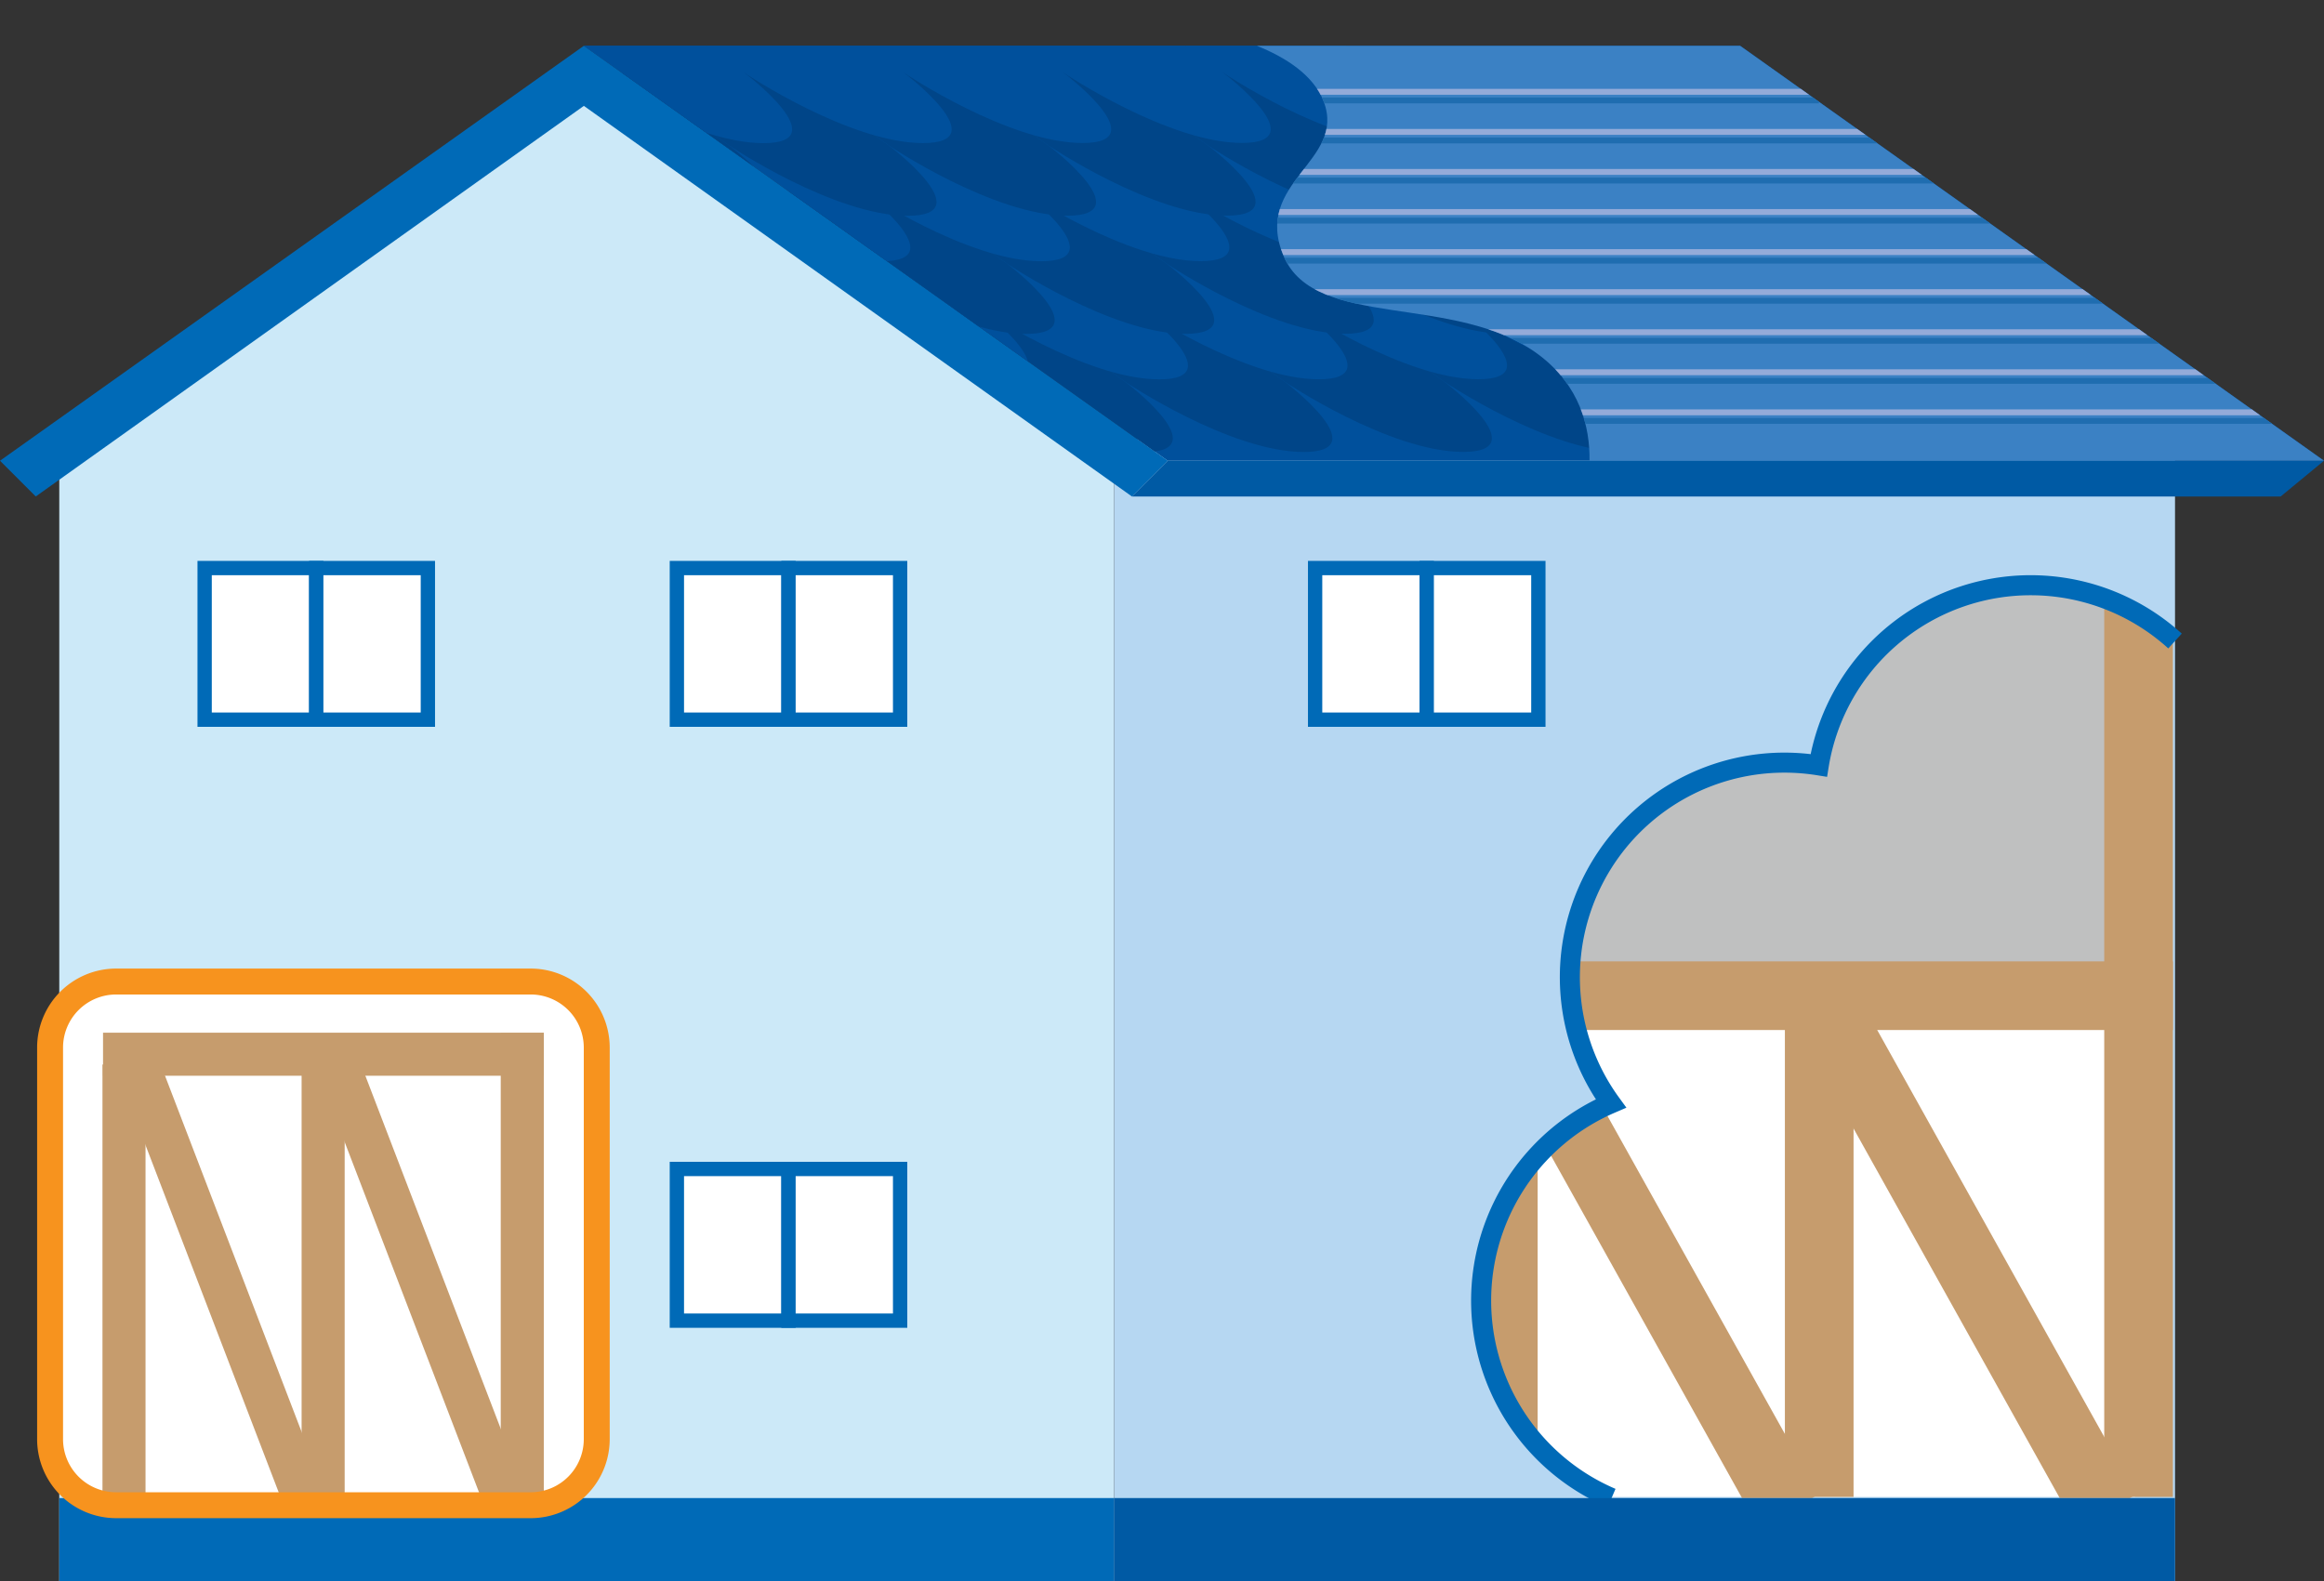 <svg id="taishin_navi_house_01" xmlns="http://www.w3.org/2000/svg" xmlns:xlink="http://www.w3.org/1999/xlink" width="676.789" height="460.5" viewBox="0 0 676.789 460.5">
  <rect x="0" y="0" width="676.789" height="460.5" fill="#333333" stroke="none"/>
  <defs>
    <clipPath id="clip-path">
      <rect id="長方形_608" data-name="長方形 608" width="676.789" height="460.5" fill="none"/>
    </clipPath>
    <clipPath id="clip-path-2">
      <path id="パス_2590" data-name="パス 2590" d="M615.829,256.979A62.5,62.5,0,0,0,555.3,355.444a62.527,62.527,0,0,0,.184,114.938H719.2V313.593c.127-.114.245-.236.372-.351V220.753a62.51,62.51,0,0,0-103.745,36.226" transform="translate(-517.5 -204.5)" fill="none" stroke="#cbcbcb" stroke-width="1"/>
    </clipPath>
    <clipPath id="clip-path-4">
      <path id="パス_2626" data-name="パス 2626" d="M204,16,374.031,136.855H710.758L540.728,16Z" transform="translate(-204 -16)" fill="none"/>
    </clipPath>
    <clipPath id="clip-path-6">
      <path id="パス_2628" data-name="パス 2628" d="M439.147,16c8.244,3.315,16.5,8.462,19.464,16.253,6.668,17.5-20.837,23.338-11.669,45.008s50.009,10.616,74.18,28.646c12.156,9.067,15.035,21.162,14.9,30.948h213.9L579.883,16Z" transform="translate(-439.147 -16)" fill="none"/>
    </clipPath>
  </defs>
  <path id="パス_2580" data-name="パス 2580" d="M20.707,132.036V464.348H327.9V132.036L173.479,23.108Z" transform="translate(-3.448 -3.848)" fill="#cce9f8"/>
  <rect id="長方形_592" data-name="長方形 592" width="227" height="146" transform="translate(394.789 290)" fill="#fff"/>
  <rect id="長方形_593" data-name="長方形 593" width="308.949" height="332.56" transform="translate(324.453 127.94)" fill="#b6d7f2"/>
  <rect id="長方形_594" data-name="長方形 594" width="32.506" height="44.175" transform="translate(59.594 165.447)" fill="#fff"/>
  <path id="パス_2581" data-name="パス 2581" d="M105.673,244.342H69V196h36.673Zm-32.506-4.167h28.338V200.167H73.167Z" transform="translate(-11.49 -32.637)" fill="#006ab7"/>
  <rect id="長方形_595" data-name="長方形 595" width="32.506" height="44.175" transform="translate(92.1 165.447)" fill="#fff"/>
  <path id="パス_2582" data-name="パス 2582" d="M144.673,244.342H108V196h36.673Zm-32.506-4.167h28.338V200.167H112.167Z" transform="translate(-17.984 -32.637)" fill="#006ab7"/>
  <g id="グループ_1150" data-name="グループ 1150">
    <g id="グループ_1149" data-name="グループ 1149" clip-path="url(#clip-path)">
      <path id="パス_2583" data-name="パス 2583" d="M163.676,493.194H33.852A13.852,13.852,0,0,1,20,479.341V357.852A13.852,13.852,0,0,1,33.852,344H163.676a13.852,13.852,0,0,1,13.853,13.852V479.341a13.852,13.852,0,0,1-13.853,13.852" transform="translate(-3.33 -57.281)" fill="#fff"/>
      <rect id="長方形_596" data-name="長方形 596" width="32.506" height="44.175" transform="translate(197.119 165.447)" fill="#fff"/>
      <path id="パス_2584" data-name="パス 2584" d="M270.673,244.342H234V196h36.673Zm-32.506-4.167h28.338V200.167H238.167Z" transform="translate(-38.965 -32.637)" fill="#006ab7"/>
      <rect id="長方形_597" data-name="長方形 597" width="32.506" height="44.175" transform="translate(229.625 165.447)" fill="#fff"/>
      <path id="パス_2585" data-name="パス 2585" d="M309.673,244.342H273V196h36.673Zm-32.506-4.167h28.338V200.167H277.167Z" transform="translate(-45.459 -32.637)" fill="#006ab7"/>
      <rect id="長方形_598" data-name="長方形 598" width="32.506" height="44.175" transform="translate(382.986 165.447)" fill="#fff"/>
      <path id="パス_2586" data-name="パス 2586" d="M493.673,244.342H457V196h36.673Zm-32.506-4.167h28.338V200.167H461.167Z" transform="translate(-76.098 -32.637)" fill="#006ab7"/>
      <rect id="長方形_599" data-name="長方形 599" width="32.506" height="44.175" transform="translate(415.492 165.447)" fill="#fff"/>
      <path id="パス_2587" data-name="パス 2587" d="M532.673,244.342H496V196h36.673Zm-32.506-4.167h28.338V200.167H500.167Z" transform="translate(-82.592 -32.637)" fill="#006ab7"/>
      <rect id="長方形_600" data-name="長方形 600" width="128.357" height="12.538" transform="translate(30.005 300.787)" fill="#c69c6d"/>
      <rect id="長方形_601" data-name="長方形 601" width="12.538" height="128.433" transform="translate(87.833 310.056)" fill="#c69c6d"/>
      <rect id="長方形_602" data-name="長方形 602" width="12.538" height="128.433" transform="translate(29.842 310.056)" fill="#c69c6d"/>
      <rect id="長方形_603" data-name="長方形 603" width="12.538" height="146.916" transform="translate(32.912 308.847) rotate(-20.98)" fill="#c69c6d"/>
      <rect id="長方形_604" data-name="長方形 604" width="12.538" height="146.916" transform="translate(91.256 308.847) rotate(-20.98)" fill="#c69c6d"/>
      <rect id="長方形_605" data-name="長方形 605" width="12.538" height="137.602" transform="translate(145.824 300.888)" fill="#c69c6d"/>
      <rect id="長方形_606" data-name="長方形 606" width="32.506" height="44.175" transform="translate(197.119 340.478)" fill="#fff"/>
      <path id="パス_2588" data-name="パス 2588" d="M270.673,454.342H234V406h36.673Zm-32.506-4.167h28.338V410.167H238.167Z" transform="translate(-38.965 -67.605)" fill="#006ab7"/>
      <rect id="長方形_607" data-name="長方形 607" width="32.506" height="44.175" transform="translate(229.625 340.478)" fill="#fff"/>
      <path id="パス_2589" data-name="パス 2589" d="M309.673,454.342H273V406h36.673Zm-32.506-4.167h28.338V410.167H277.167Z" transform="translate(-45.459 -67.605)" fill="#006ab7"/>
    </g>
  </g>
  <g id="グループ_1152" data-name="グループ 1152" transform="translate(431.328 170.448)">
    <g id="グループ_1151" data-name="グループ 1151" clip-path="url(#clip-path-2)">
      <rect id="長方形_609" data-name="長方形 609" width="170" height="124" transform="translate(16.461 -7.447)" fill="#bfc0c0"/>
      <rect id="長方形_610" data-name="長方形 610" width="227" height="146" transform="translate(-36.539 119.553)" fill="#fff"/>
      <rect id="長方形_611" data-name="長方形 611" width="230" height="20" transform="translate(-28.539 109.553)" fill="#c69c6d"/>
      <rect id="長方形_612" data-name="長方形 612" width="20" height="141" transform="translate(88.461 124.553)" fill="#c69c6d"/>
      <rect id="長方形_613" data-name="長方形 613" width="20" height="141" transform="translate(-3.539 124.553)" fill="#c69c6d"/>
      <rect id="長方形_614" data-name="長方形 614" width="20.004" height="166.152" transform="matrix(0.873, -0.487, 0.487, 0.873, -0.092, 129.508)" fill="#c69c6d"/>
      <rect id="長方形_615" data-name="長方形 615" width="20.004" height="166.152" transform="matrix(0.873, -0.487, 0.487, 0.873, 92.425, 129.508)" fill="#c69c6d"/>
      <rect id="長方形_616" data-name="長方形 616" width="20" height="291" transform="translate(181.461 -25.447)" fill="#c69c6d"/>
    </g>
  </g>
  <g id="グループ_1154" data-name="グループ 1154">
    <g id="グループ_1153" data-name="グループ 1153" clip-path="url(#clip-path)">
      <path id="パス_2591" data-name="パス 2591" d="M553.755,472.482a65.443,65.443,0,0,1-3.4-118.813,65.423,65.423,0,0,1,54.914-100.992,65.844,65.844,0,0,1,7.617.448,65.43,65.43,0,0,1,108.071-35.111l-3.926,4.316a59.6,59.6,0,0,0-98.9,34.533l-.463,2.877-2.878-.462a60.322,60.322,0,0,0-9.518-.766,59.583,59.583,0,0,0-48.194,94.634l2.15,2.951-3.354,1.445a59.61,59.61,0,0,0,.178,109.576Z" transform="translate(-85.589 -33.47)" fill="#006ab7"/>
      <path id="パス_2592" data-name="パス 2592" d="M710.758,136.855H374.031L204,16H540.728Z" transform="translate(-33.969 -2.664)" fill="#00509c"/>
      <path id="パス_2593" data-name="パス 2593" d="M170.031,16,0,136.855,10.214,147.07l.2.2L170.031,33.5,329.643,147.274l.133-.133,10.285-10.285Z" transform="translate(0 -2.664)" fill="#006ab7"/>
      <path id="パス_2594" data-name="パス 2594" d="M742.646,161H405.919L395.5,171.419H730.027Z" transform="translate(-65.857 -26.809)" fill="#005aa4"/>
      <rect id="長方形_617" data-name="長方形 617" width="307.195" height="24.171" transform="translate(17.258 436.329)" fill="#006ab7"/>
      <rect id="長方形_618" data-name="長方形 618" width="308.949" height="24.171" transform="translate(324.453 436.329)" fill="#005aa4"/>
      <path id="パス_2595" data-name="パス 2595" d="M156.718,498.546H35.969a23.022,23.022,0,0,1-23-23V361.469a23.022,23.022,0,0,1,23-23H156.718a23.022,23.022,0,0,1,23,23V475.55a23.022,23.022,0,0,1-23,23M35.969,346.019a15.468,15.468,0,0,0-15.45,15.45V475.55A15.468,15.468,0,0,0,35.969,491H156.718a15.468,15.468,0,0,0,15.45-15.45V361.469a15.468,15.468,0,0,0-15.45-15.45Z" transform="translate(-2.16 -56.361)" fill="#f7931e"/>
    </g>
  </g>
  <g id="グループ_1156" data-name="グループ 1156" transform="translate(170.031 13.336)">
    <g id="グループ_1155" data-name="グループ 1155" clip-path="url(#clip-path-4)">
      <path id="パス_2596" data-name="パス 2596" d="M322.3,129.312s26.926,20.365,5.418,20.375-51.874-20.354-51.874-20.354L245.976,108.1l46.457-.021Z" transform="translate(-210.99 -31.332)" fill="#004588"/>
      <path id="パス_2597" data-name="パス 2597" d="M378.043,129.287s26.926,20.365,5.418,20.375-51.874-20.354-51.874-20.354l-29.872-21.236,46.457-.021Z" transform="translate(-220.271 -31.328)" fill="#004588"/>
      <path id="パス_2598" data-name="パス 2598" d="M433.781,129.263s26.926,20.366,5.418,20.375-51.874-20.354-51.874-20.354l-29.872-21.236,46.457-.021Z" transform="translate(-229.552 -31.324)" fill="#004588"/>
      <path id="パス_2599" data-name="パス 2599" d="M489.518,129.238s26.926,20.365,5.418,20.375-51.874-20.354-51.874-20.354l-29.872-21.236L459.646,108Z" transform="translate(-238.833 -31.32)" fill="#004588"/>
      <path id="パス_2600" data-name="パス 2600" d="M545.256,129.213s26.926,20.365,5.418,20.375S498.8,129.234,498.8,129.234L468.927,108l46.457-.021Z" transform="translate(-248.115 -31.316)" fill="#004588"/>
      <path id="パス_2601" data-name="パス 2601" d="M327.6,103.905s26.926,20.365,5.418,20.375-51.874-20.354-51.874-20.354L251.269,82.69l46.457-.021Z" transform="translate(-211.871 -27.101)" fill="#00509c"/>
      <path id="パス_2602" data-name="パス 2602" d="M383.336,103.881s26.926,20.365,5.418,20.375S336.879,103.9,336.879,103.9L307.007,82.666l46.457-.021Z" transform="translate(-221.152 -27.097)" fill="#00509c"/>
      <path id="パス_2603" data-name="パス 2603" d="M439.074,103.856s26.926,20.365,5.418,20.375-51.874-20.354-51.874-20.354L362.745,82.641,409.2,82.62Z" transform="translate(-230.434 -27.093)" fill="#00509c"/>
      <path id="パス_2604" data-name="パス 2604" d="M494.811,103.831s26.926,20.365,5.418,20.375-51.874-20.354-51.874-20.354L418.482,82.616l46.457-.021Z" transform="translate(-239.715 -27.089)" fill="#00509c"/>
      <path id="パス_2605" data-name="パス 2605" d="M550.549,103.807s26.926,20.365,5.418,20.375-51.874-20.354-51.874-20.354L474.22,82.592l46.457-.021Z" transform="translate(-248.996 -27.085)" fill="#00509c"/>
      <path id="パス_2606" data-name="パス 2606" d="M281.02,88.026s26.926,20.365,5.418,20.375-51.874-20.354-51.874-20.354L204.691,66.811l46.457-.021Z" transform="translate(-204.115 -24.457)" fill="#004588"/>
      <path id="パス_2607" data-name="パス 2607" d="M336.757,88s26.926,20.365,5.418,20.375S290.3,88.023,290.3,88.023L260.428,66.787l46.457-.021Z" transform="translate(-213.396 -24.453)" fill="#004588"/>
      <path id="パス_2608" data-name="パス 2608" d="M392.495,87.977s26.926,20.365,5.418,20.375S346.038,88,346.038,88L316.166,66.762l46.457-.021Z" transform="translate(-222.677 -24.449)" fill="#004588"/>
      <path id="パス_2609" data-name="パス 2609" d="M448.233,87.952s26.926,20.365,5.418,20.375-51.874-20.354-51.874-20.354L371.9,66.737l46.457-.021Z" transform="translate(-231.959 -24.445)" fill="#004588"/>
      <path id="パス_2610" data-name="パス 2610" d="M503.971,87.928s26.926,20.365,5.418,20.375-51.874-20.354-51.874-20.354L427.642,66.713l46.457-.021Z" transform="translate(-241.24 -24.441)" fill="#004588"/>
      <path id="パス_2611" data-name="パス 2611" d="M286.313,62.62s26.926,20.365,5.418,20.375-51.874-20.354-51.874-20.354L209.984,41.4l46.457-.021Z" transform="translate(-204.996 -20.227)" fill="#00509c"/>
      <path id="パス_2612" data-name="パス 2612" d="M342.05,62.6s26.926,20.365,5.418,20.375-51.874-20.354-51.874-20.354L265.721,41.38l46.457-.021Z" transform="translate(-214.278 -20.223)" fill="#00509c"/>
      <path id="パス_2613" data-name="パス 2613" d="M397.788,62.571s26.926,20.365,5.418,20.375-51.874-20.354-51.874-20.354L321.459,41.356l46.457-.021Z" transform="translate(-223.559 -20.219)" fill="#00509c"/>
      <path id="パス_2614" data-name="パス 2614" d="M453.526,62.546s26.926,20.365,5.418,20.375-51.874-20.354-51.874-20.354L377.2,41.331l46.457-.021Z" transform="translate(-232.84 -20.215)" fill="#00509c"/>
      <path id="パス_2615" data-name="パス 2615" d="M509.264,62.521S536.19,82.887,514.681,82.9s-51.874-20.354-51.874-20.354L432.935,41.306l46.457-.021Z" transform="translate(-242.121 -20.21)" fill="#00509c"/>
      <path id="パス_2616" data-name="パス 2616" d="M239.734,46.741s26.926,20.365,5.418,20.375-51.874-20.354-51.874-20.354L163.4,25.526l46.457-.021Z" transform="translate(-197.24 -17.583)" fill="#004588"/>
      <path id="パス_2617" data-name="パス 2617" d="M295.472,46.716s26.926,20.365,5.418,20.375-51.874-20.354-51.874-20.354L219.143,25.5,265.6,25.48Z" transform="translate(-206.522 -17.579)" fill="#004588"/>
      <path id="パス_2618" data-name="パス 2618" d="M351.21,46.691s26.926,20.365,5.418,20.375-51.874-20.354-51.874-20.354L274.881,25.476l46.457-.021Z" transform="translate(-215.803 -17.574)" fill="#004588"/>
      <path id="パス_2619" data-name="パス 2619" d="M406.947,46.667s26.926,20.365,5.418,20.375S360.49,46.688,360.49,46.688L330.618,25.452l46.457-.021Z" transform="translate(-225.084 -17.57)" fill="#004588"/>
      <path id="パス_2620" data-name="パス 2620" d="M462.685,46.642s26.926,20.365,5.418,20.375-51.874-20.354-51.874-20.354L386.356,25.427l46.457-.021Z" transform="translate(-234.365 -17.566)" fill="#004588"/>
      <path id="パス_2621" data-name="パス 2621" d="M245.027,21.334s26.926,20.365,5.418,20.375S198.57,21.355,198.57,21.355L168.7.119,215.155.1Z" transform="translate(-198.122 -13.352)" fill="#00509c"/>
      <path id="パス_2622" data-name="パス 2622" d="M300.765,21.31s26.926,20.365,5.418,20.375-51.874-20.354-51.874-20.354L224.436.095,270.893.074Z" transform="translate(-207.403 -13.348)" fill="#00509c"/>
      <path id="パス_2623" data-name="パス 2623" d="M356.5,21.285s26.926,20.365,5.418,20.375-51.874-20.354-51.874-20.354L280.174.07,326.631.049Z" transform="translate(-216.684 -13.344)" fill="#00509c"/>
      <path id="パス_2624" data-name="パス 2624" d="M412.24,21.26s26.926,20.365,5.418,20.375-51.874-20.354-51.874-20.354L335.911.045,382.368.024Z" transform="translate(-225.965 -13.34)" fill="#00509c"/>
      <path id="パス_2625" data-name="パス 2625" d="M467.978,21.236S494.9,41.6,473.4,41.611s-51.874-20.354-51.874-20.354L391.649.021,438.106,0Z" transform="translate(-235.247 -13.336)" fill="#00509c"/>
    </g>
  </g>
  <g id="グループ_1158" data-name="グループ 1158">
    <g id="グループ_1157" data-name="グループ 1157" clip-path="url(#clip-path)">
      <path id="パス_2627" data-name="パス 2627" d="M749.914,136.855,579.883,16H439.147c8.244,3.315,16.5,8.462,19.464,16.253,6.668,17.5-20.837,23.338-11.669,45.008s50.009,10.616,74.18,28.645c12.156,9.067,15.035,21.164,14.9,30.949Z" transform="translate(-73.125 -2.664)" fill="#3b81c4"/>
    </g>
  </g>
  <g id="グループ_1160" data-name="グループ 1160" transform="translate(366.022 13.336)">
    <g id="グループ_1159" data-name="グループ 1159" clip-path="url(#clip-path-6)">
      <rect id="長方形_621" data-name="長方形 621" width="168.678" height="1.714" transform="translate(-4.994 15.051)" fill="#1f6db0"/>
      <rect id="長方形_622" data-name="長方形 622" width="168.678" height="1.714" transform="translate(12.624 26.72)" fill="#1f6db0"/>
      <rect id="長方形_623" data-name="長方形 623" width="196.997" height="1.714" transform="translate(1.924 38.389)" fill="#1f6db0"/>
      <rect id="長方形_624" data-name="長方形 624" width="221.661" height="1.714" transform="translate(-5.123 50.057)" fill="#1f6db0"/>
      <rect id="長方形_625" data-name="長方形 625" width="234.875" height="1.714" transform="translate(-0.719 61.726)" fill="#1f6db0"/>
      <rect id="長方形_626" data-name="長方形 626" width="244.564" height="1.714" transform="translate(7.209 73.395)" fill="#1f6db0"/>
      <rect id="長方形_627" data-name="長方形 627" width="217.256" height="1.714" transform="translate(52.134 85.064)" fill="#1f6db0"/>
      <rect id="長方形_628" data-name="長方形 628" width="207.567" height="1.714" transform="translate(79.442 96.732)" fill="#1f6db0"/>
      <rect id="長方形_629" data-name="長方形 629" width="219.899" height="1.714" transform="translate(84.728 108.401)" fill="#1f6db0"/>
      <rect id="長方形_630" data-name="長方形 630" width="168.678" height="1.714" transform="translate(-4.994 12.551)" fill="#94abd9"/>
      <rect id="長方形_631" data-name="長方形 631" width="168.678" height="1.714" transform="translate(12.624 24.219)" fill="#94abd9"/>
      <rect id="長方形_632" data-name="長方形 632" width="196.997" height="1.714" transform="translate(1.924 35.888)" fill="#94abd9"/>
      <rect id="長方形_633" data-name="長方形 633" width="221.661" height="1.714" transform="translate(-5.123 47.557)" fill="#94abd9"/>
      <rect id="長方形_634" data-name="長方形 634" width="234.875" height="1.714" transform="translate(-0.719 59.226)" fill="#94abd9"/>
      <rect id="長方形_635" data-name="長方形 635" width="244.564" height="1.714" transform="translate(7.209 70.894)" fill="#94abd9"/>
      <rect id="長方形_636" data-name="長方形 636" width="217.256" height="1.714" transform="translate(52.134 82.563)" fill="#94abd9"/>
      <rect id="長方形_637" data-name="長方形 637" width="207.567" height="1.714" transform="translate(79.442 94.232)" fill="#94abd9"/>
      <rect id="長方形_638" data-name="長方形 638" width="219.899" height="1.714" transform="translate(84.728 105.901)" fill="#94abd9"/>
    </g>
  </g>
</svg>

